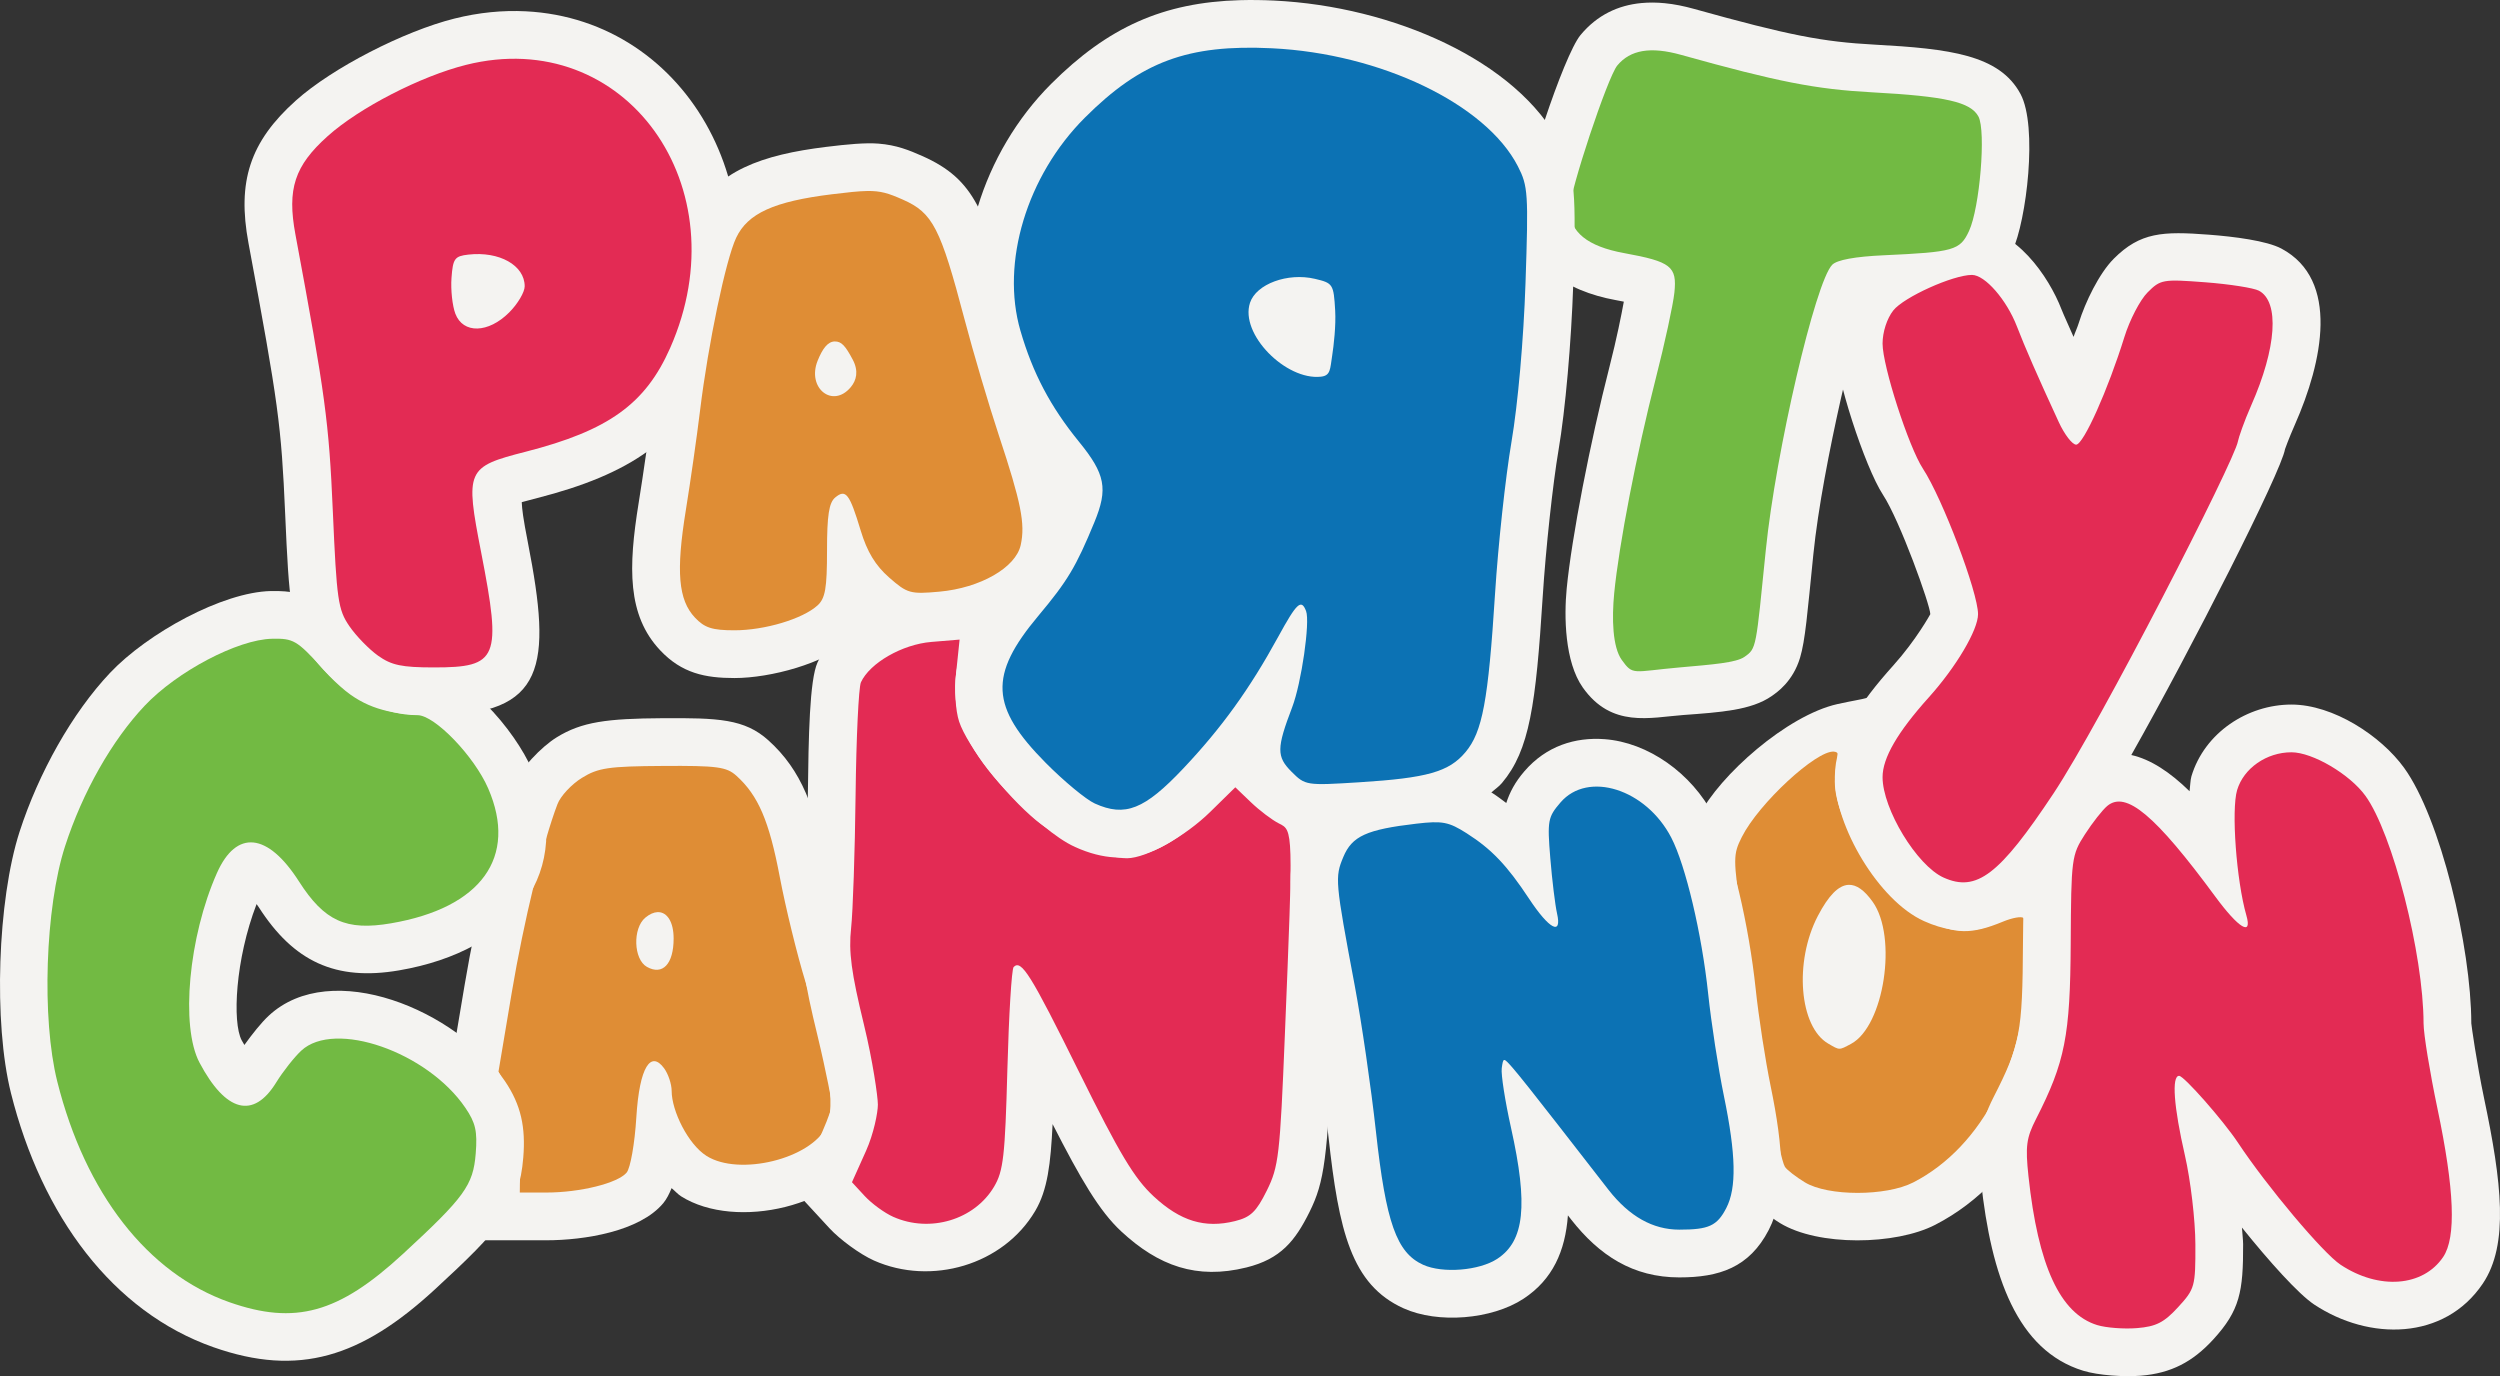 <?xml version="1.0" encoding="UTF-8" standalone="no"?> <svg xmlns:inkscape="http://www.inkscape.org/namespaces/inkscape" xmlns:sodipodi="http://sodipodi.sourceforge.net/DTD/sodipodi-0.dtd" xmlns="http://www.w3.org/2000/svg" xmlns:svg="http://www.w3.org/2000/svg" inkscape:version="1.1.1 (3bf5ae0d25, 2021-09-20)" sodipodi:docname="Party Cannon.svg" id="svg2130" version="1.1" viewBox="0 0 471.324 259.445" height="259.445" width="471.324"><rect x="0" y="0" width="471.324" height="259.445" fill="#333333" stroke="none"/><defs id="defs2124"></defs><g id="layer1" inkscape:groupmode="layer" inkscape:label="party_cannon" transform="translate(49.419,-352.327)"><g id="g6278" transform="translate(70.667,246.823)" inkscape:label="letters"><path style="fill:#f4f3f1;fill-opacity:1" d="m 45.498,132.578 c -2.462,-0.187 -5.817,0.124 -9.836,0.619 -11.92,1.468 -20.945,4.462 -25.107,13.309 -3.001,6.378 -6.021,22.422 -7.582,35.24 -0.59,4.844 -1.782,13.184 -2.648,18.537 -1.978,12.216 -2.169,21.198 4.043,27.811 4.08,4.343 8.492,5.24 14.016,5.24 6.824,0 16.997,-2.761 21.689,-7.008 1.394,-1.262 2.299,-2.636 2.996,-4.084 4.557,3.559 8.259,4.36 14.752,3.771 9.577,-0.868 21.121,-5.81 23.32,-15.822 1.45,-6.603 -0.077,-12.474 -4.375,-25.455 -1.854,-5.6 -4.69,-15.185 -6.301,-21.305 -4.697,-17.843 -6.65,-24.079 -16.68,-28.516 -2.432,-1.076 -4.853,-2.076 -8.287,-2.338 z M 4.822,240.906 c -10.49,0.066 -15.228,0.684 -19.951,3.604 -2.839,1.755 -6.925,5.889 -8.256,9.363 -3.017,7.878 -6.802,23.612 -9.104,37.318 l -2.988,17.781 3.445,6.752 c 0.651,1.276 1.082,2.481 1.027,7.205 l -0.193,16.404 h 14.127 c 7.091,0 17.585,-1.644 22.045,-7.012 0.617,-0.743 1.114,-1.737 1.555,-2.82 0.605,0.5 1.179,1.157 1.795,1.545 10.321,6.504 30.203,1.941 35.549,-9.32 3.42,-7.203 0.93,-19.352 -3.49,-33.711 -1.482,-4.813 -3.566,-13.316 -4.625,-18.904 -2.141,-11.294 -4.671,-18.333 -10.965,-24.021 -4.505,-4.071 -9.491,-4.249 -19.971,-4.184 z" id="path6252" sodipodi:nodetypes="sscssssssssssssssccssssssssssssssssssssssssss" inkscape:label="a-a-c"></path><path id="path6254" style="fill:#f4f3f1;fill-opacity:1" d="m 297.031,190.902 c -9.553,2.125 -22.304,13.485 -26.098,21.016 -2.814,5.586 -2.567,9.144 -0.922,20.355 4.186,28.521 7.104,46.853 9.422,50.604 1.243,2.011 4.858,4.737 6.74,5.885 7.212,4.398 21.779,4.165 29.23,0.334 16.699,-8.586 26.236,-28.436 26.297,-49.875 0.011,-4.086 0.152,-10.926 -3.266,-14.344 -4.908,-4.908 -11.485,-2.176 -13.668,-1.271 -3.772,1.562 -4.144,1.398 -6.754,0.057 C 312.433,220.793 305.5,209.916 305.5,205.607 c 0,-1.123 1.91,-7.299 -1.812,-11.493 -0.556,-0.626 2.721,-5.792 1.888,-6.307 -1.908,2.201 -3.026,1.868 -8.544,3.095 z" transform="translate(-70.667,47.333)" sodipodi:nodetypes="sssssssscssccs" inkscape:label="o-c"></path><path id="path6256" style="fill:#df8d35" d="m 296.316,199.873 c -3.28,-0.261 -14.136,9.724 -17.346,16.094 -1.655,3.286 -1.659,4.072 -0.055,15 4.184,28.509 7.125,45.481 8.174,47.178 0.346,0.56 2.042,1.88 3.77,2.934 4.337,2.644 15.3,2.651 20.43,0.014 13.105,-6.737 21.359,-22.886 21.412,-41.896 0.011,-4.018 -0.272,-7.598 -0.629,-7.955 -0.357,-0.357 -2.095,-0.052 -3.861,0.68 -5.953,2.466 -9.131,2.41 -14.312,-0.254 C 305.886,227.547 296.5,213.489 296.5,205.607 c 0,-1.919 0.918,-5.233 0.385,-5.563 -0.16,-0.099 -0.35,-0.154 -0.568,-0.172 z m 2.787,25.116 c 1.483,-0.059 2.976,1.014 4.539,3.205 4.717,6.614 2.154,23.437 -4.08,26.773 -2.298,1.23 -2.117,1.232 -4.312,-0.047 -5.458,-3.179 -6.453,-15.425 -1.955,-24.057 2.008,-3.854 3.901,-5.8 5.809,-5.875 z" transform="translate(-70.667,47.333)" sodipodi:nodetypes="cssssssscssscsssssss" inkscape:label="o-0"></path><path id="path6258" style="fill:#df8d35;stroke-width:1" d="m 75.545,202.574 c -10.248,0.064 -12.187,0.35 -15.273,2.258 -1.945,1.202 -4.009,3.42 -4.586,4.928 -2.742,7.162 -6.371,22.121 -8.633,35.59 l -2.492,14.848 2.094,4.104 c 1.594,3.124 2.072,5.847 2.008,11.402 L 48.578,283 h 5.018 c 6.362,0 13.467,-1.768 15.125,-3.764 0.713,-0.858 1.522,-5.462 1.826,-10.385 0.6,-9.707 2.765,-12.627 5.227,-9.292 0.788,1.068 1.434,2.997 1.434,4.289 0,3.731 3.086,10.049 6.584,12.253 6.151,3.876 19.72,0.535 22.617,-5.568 1.747,-3.68 0.371,-13.13 -3.961,-27.203 -1.571,-5.103 -3.76,-14.048 -4.865,-19.877 -1.994,-10.519 -4.046,-15.303 -8.158,-19.02 -1.871,-1.691 -3.614,-1.924 -13.879,-1.859 z m -0.861,27.559 c 1.692,0.029 2.896,1.863 2.896,4.977 0,4.804 -2.07,7.005 -5.031,5.348 -2.535,-1.418 -2.723,-7.277 -0.299,-9.289 0.802,-0.665 1.573,-0.997 2.27,-1.033 0.056,-0.003 0.109,-0.003 0.164,-0.002 z" transform="translate(-70.667,47.333)" sodipodi:nodetypes="ssscccccssssssssssssssscss" inkscape:label="a2-0"></path><path style="fill:#f4f3f1;fill-opacity:1" d="m -69.018,216.932 c -9.128,0.201 -23.255,7.947 -30.332,15.438 -7.106,7.521 -13.441,18.81 -17.035,29.906 -4.184,12.919 -4.948,36.084 -1.637,49.303 5.806,23.179 19.217,41.252 38.191,47.918 16.056,5.641 27.843,1.898 41.742,-10.912 12.065,-11.119 15.892,-15.328 16.658,-24.887 0.448,-5.583 -0.377,-9.835 -3.479,-14.398 -9.083,-13.362 -32.737,-23.268 -44.516,-12.303 -1.412,1.314 -3.105,3.455 -4.586,5.512 -0.172,-0.298 -0.332,-0.541 -0.514,-0.885 -1.788,-3.376 -1.201,-15.249 2.812,-25.674 0.137,0.202 0.257,0.344 0.4,0.568 6.57,10.271 14.505,13.977 26.459,11.93 21.621,-3.704 33.442,-18.489 25.074,-37.852 -3.144,-7.276 -12.991,-19.262 -21.594,-19.262 -3.341,0 -7.492,-1.757 -11.363,-5.992 -5.531,-6.051 -8.731,-8.577 -16.283,-8.41 z" id="path6260" inkscape:label="c-c"></path><path style="fill:#72ba43" d="m -76.849,351.005 c -15.378,-5.403 -27.157,-20.512 -32.443,-41.615 -2.967,-11.846 -2.273,-32.783 1.47,-44.341 3.303,-10.197 8.829,-19.95 15.015,-26.498 6.11,-6.467 17.537,-12.48 23.989,-12.622 4.04,-0.089 4.694,0.291 9.441,5.485 5.181,5.669 11.743,8.92 18.005,8.92 3.245,0 10.695,7.729 13.333,13.833 5.591,12.936 -1.304,22.493 -18.333,25.409 -8.468,1.45 -12.565,-0.416 -17.357,-7.907 -5.889,-9.206 -11.8,-9.809 -15.458,-1.577 -5.339,12.014 -6.897,28.932 -3.291,35.742 4.955,9.36 10.169,10.713 14.459,3.752 1.271,-2.063 3.399,-4.764 4.729,-6.002 6.291,-5.857 23.774,0.231 30.94,10.774 1.925,2.832 2.286,4.429 1.95,8.622 -0.48,5.987 -2.098,8.215 -13.787,18.987 -12.073,11.127 -20.264,13.394 -32.661,9.038 z" id="path6262" inkscape:label="c-0"></path><path style="fill:#f4f3f1;fill-opacity:1" d="m -20.963,107.635 c -4.366,-0.22 -8.876,0.223 -13.449,1.369 -9.549,2.394 -23.019,9.299 -29.891,15.451 -8.696,7.786 -11.089,15.315 -8.939,26.869 5.645,30.343 6.188,34.311 6.918,51.066 0.731,16.764 1.084,21.001 4.672,26.236 1.719,2.509 5.185,6.094 7.635,7.834 4.404,3.129 9.086,3.873 15.758,3.873 21.068,0 22.225,-9.297 17.727,-32.379 -0.979,-5.022 -1.121,-6.401 -1.189,-7.771 0.063,-0.018 0.087,-0.03 0.154,-0.049 0.804,-0.228 1.706,-0.463 2.805,-0.744 17.307,-4.427 27.217,-10.977 33.254,-24.646 C 28.443,143.149 9.949,109.191 -20.963,107.635 Z m 272.646,40.699 c -6.214,0 -17.877,5.015 -21.902,10.133 -2.532,3.219 -3.947,7.934 -3.947,11.814 0,5.976 5.678,23.318 9.08,28.51 3.194,4.875 8.92,20.833 8.92,22.504 0,0 -2.644,4.848 -6.988,9.68 -6.283,6.988 -11.012,13.917 -11.012,21.039 0,9.243 8.274,23.302 16.805,27.143 7.321,3.296 13.141,1.8 18.777,-2.965 -0.048,2.154 -0.096,4.221 -0.111,7.096 -0.089,16.975 -0.552,19.279 -5.549,29.074 -2.715,5.322 -3.073,9.216 -2.365,15.834 1.922,17.963 6.833,31.904 19.256,35.729 2.9,0.893 7.784,1.191 10.881,0.939 5.711,-0.464 9.788,-2.615 13.656,-6.836 5.02,-5.478 5.653,-9.035 5.625,-17.957 -0.003,-0.858 -0.168,-2.122 -0.223,-3.137 5.143,6.398 10.659,12.552 13.635,14.521 10.366,6.86 24.539,6.773 31.764,-3.941 4.99,-7.401 3.56,-19.207 0.26,-34.912 -1.401,-6.669 -2.416,-13.924 -2.416,-14.164 -0.023,-14.399 -5.808,-38.703 -12.676,-48.184 -4.378,-6.044 -13.37,-11.92 -21.234,-11.92 -8.292,0 -16.395,5.308 -18.859,13.533 -0.199,0.665 -0.231,1.867 -0.348,2.807 -3.704,-3.62 -7.354,-6.023 -10.984,-6.828 11.36,-20.108 28.279,-53.387 28.984,-57.68 0,0 0.691,-1.968 1.857,-4.605 5.241,-11.85 8.489,-27.288 -2.531,-33.186 -2.789,-1.493 -8.976,-2.268 -13.682,-2.627 -8.691,-0.663 -12.938,-0.483 -17.945,4.543 -2.757,2.767 -5.378,8.211 -6.572,12.055 -0.304,0.978 -0.672,1.709 -0.998,2.672 -0.587,-1.396 -1.845,-4.078 -2.285,-5.219 -2.37,-6.138 -8.711,-15.465 -16.871,-15.465 z m -180.773,67.885 -16.152,1.34 c -7.512,0.623 -17.433,5.693 -20.709,12.818 -1.518,3.302 -1.705,14.103 -1.83,24.852 -0.124,10.656 -0.541,21.988 -0.793,24.293 -0.693,6.337 0.15,11.111 2.621,21.273 1.643,6.758 2.787,13.082 2.787,13.082 0,0 -0.748,2.444 -1.861,4.926 l -5.08,11.322 6.426,6.965 c 1.933,2.095 5.753,4.898 8.359,6.057 10.793,4.797 24.371,0.87 30.406,-9.35 2.321,-3.93 2.911,-8.859 3.275,-16.369 5.31,10.396 8.816,16.4 12.928,20.217 7.053,6.547 14.247,9.128 23.607,6.814 6.464,-1.598 9.182,-4.979 11.914,-10.49 2.794,-5.637 3.404,-10.141 4.34,-33.133 0.787,-19.342 1.199,-29.149 1.047,-34.482 -0.351,-12.267 -7.146,-13.656 -7.146,-13.656 -0.249,-0.125 -1.777,-1.2 -3.066,-2.436 l -9.25,-8.865 -10.965,10.762 c -3.997,3.921 -9.07,6.148 -9.449,6.152 -1.535,0.018 -8.082,-2.397 -11.301,-5.057 -5.023,-4.151 -10.993,-12.287 -11.73,-14.521 -0.284,-0.861 -0.456,-2.645 -0.133,-5.736 z" id="path6264" sodipodi:nodetypes="ssssssssssscsssssssssssscssssssscssssscssssssssssssssssssssssssssssssssssscsssssssssss" inkscape:label="p-y-n-n-c"></path><path style="fill:#f4f3f1;fill-opacity:1" d="m 189.342,106.082 c -4.324,0.415 -8.293,2.218 -11.449,6.021 -3.208,3.865 -11.059,27.86 -11.059,32.783 0,10.419 8.439,15.504 17.635,17.184 0.599,0.109 1.085,0.206 1.584,0.305 -0.472,2.575 -1.328,6.898 -2.691,12.229 -3.668,14.336 -7.14,32.196 -8.08,41.869 -0.509,5.235 -0.384,13.796 3.031,18.641 5.42,7.69 12.726,5.653 18.912,5.195 7.035,-0.521 12.856,-0.881 16.727,-3.592 0.95,-0.666 3.975,-2.701 5.328,-7.219 0.983,-3.283 1.368,-8.261 2.502,-19.455 1.776,-17.531 8.746,-44.638 9.646,-47.041 1.071,-0.146 2.122,-0.295 4.014,-0.381 13.755,-0.627 19.891,-1.259 23.85,-9.768 2.693,-5.789 4.824,-23.512 1.555,-29.621 -3.957,-7.393 -13.368,-8.547 -27.533,-9.314 -9.776,-0.53 -16.059,-1.726 -34.061,-6.746 -1.818,-0.507 -3.659,-0.885 -5.484,-1.064 -1.503,-0.148 -2.985,-0.164 -4.426,-0.025 z" id="path6266" inkscape:label="t-c"></path><path id="path6268" style="fill:#df8d35;stroke-width:1" d="m 114.018,94.182 c -1.587,0.028 -3.606,0.246 -6.59,0.613 -10.927,1.345 -15.893,3.604 -18.061,8.211 -1.964,4.173 -5.274,20.001 -6.795,32.494 -0.603,4.95 -1.817,13.45 -2.697,18.889 -1.868,11.536 -1.414,16.876 1.717,20.209 1.821,1.938 3.26,2.402 7.457,2.402 5.701,0 12.838,-2.135 15.652,-4.682 1.471,-1.331 1.799,-3.223 1.799,-10.352 0,-6.64 0.369,-9.028 1.543,-10.002 1.994,-1.655 2.699,-0.744 4.797,6.203 1.214,4.02 2.773,6.601 5.361,8.873 3.43,3.012 3.999,3.174 9.475,2.678 7.721,-0.7 14.404,-4.531 15.34,-8.791 0.879,-4.002 0.093,-7.951 -4.127,-20.697 -1.905,-5.755 -4.813,-15.583 -6.461,-21.842 -4.552,-17.291 -5.989,-20.085 -11.615,-22.574 -2.706,-1.197 -4.15,-1.679 -6.795,-1.633 z m -6.084,28.365 c 1.299,-0.038 2.044,0.859 3.406,3.412 1.174,2.201 0.683,3.943 -0.352,5.189 -3.417,4.117 -8.347,0.174 -6.248,-4.998 0.918,-2.262 1.894,-3.566 3.193,-3.604 z" transform="translate(-70.667,47.333)" sodipodi:nodetypes="sssssssssssssssssssssss" inkscape:label="a1-0"></path><path style="fill:#e32b54" d="m 275.296,355.321 c -6.989,-2.151 -11.147,-11.162 -12.957,-28.082 -0.604,-5.644 -0.397,-7.199 1.434,-10.787 5.465,-10.713 6.44,-15.655 6.532,-33.119 0.084,-15.972 0.169,-16.629 2.672,-20.515 1.422,-2.208 3.321,-4.625 4.22,-5.372 3.518,-2.92 9.056,1.727 20.363,17.087 4.415,5.998 7.016,7.573 5.861,3.55 -1.883,-6.559 -2.864,-19.883 -1.741,-23.633 1.232,-4.113 5.554,-7.117 10.239,-7.117 3.979,0 10.992,4.124 13.945,8.201 5.126,7.076 10.942,29.846 10.964,42.919 0.003,1.991 1.177,9.191 2.608,16 3.226,15.353 3.575,24.34 1.087,28.029 -3.794,5.626 -12.097,6.256 -19.334,1.467 -3.322,-2.199 -13.849,-14.717 -19.354,-23.015 -2.791,-4.207 -10.18,-12.601 -11.093,-12.601 -1.439,0 -1.016,5.798 1.093,15 1.072,4.675 1.96,12.219 1.974,16.765 0.025,7.963 -0.094,8.395 -3.259,11.849 -2.65,2.892 -4.147,3.654 -7.75,3.947 -2.456,0.2 -5.833,-0.058 -7.503,-0.572 z M 48.333,334.922 c -1.65,-0.733 -4.079,-2.503 -5.399,-3.934 l -2.399,-2.6 2.649,-5.902 c 1.457,-3.246 2.236,-7.238 2.236,-8.727 0,-1.489 -0.956,-8.215 -2.628,-15.091 -2.383,-9.798 -2.906,-13.728 -2.42,-18.169 0.341,-3.116 0.722,-14.441 0.847,-25.166 0.125,-10.725 0.578,-20.264 1.007,-21.198 1.675,-3.644 7.801,-7.154 13.276,-7.608 l 5.326,-0.442 -0.624,5.974 c -0.376,3.593 -0.162,7.377 0.537,9.493 1.511,4.577 8.741,13.843 14.544,18.638 4.34,3.587 12.959,7.168 17.136,7.12 3.65,-0.042 10.938,-4.107 15.649,-8.73 l 4.737,-4.648 2.949,2.826 c 1.622,1.554 3.99,3.347 5.263,3.984 2.722,1.362 2.712,1.04 1.138,39.727 -0.933,22.932 -1.17,24.974 -3.413,29.5 -1.983,4.001 -3.048,5.02 -6.01,5.752 -5.69,1.406 -10.284,0.005 -15.324,-4.674 -3.648,-3.387 -6.407,-7.986 -14.03,-23.389 -9.166,-18.521 -10.9,-21.305 -12.363,-19.846 -0.376,0.375 -0.908,9.082 -1.183,19.35 -0.437,16.318 -0.752,19.095 -2.5,22.056 -3.694,6.256 -12.087,8.774 -19,5.701 z m 198,-63.972 c -5.028,-2.264 -11.5,-12.921 -11.5,-18.937 0,-3.61 2.818,-8.472 8.706,-15.021 5.169,-5.749 9.294,-12.716 9.294,-15.698 0,-4.114 -6.698,-21.799 -10.391,-27.435 -2.693,-4.109 -7.609,-19.344 -7.609,-23.578 0,-2.177 0.825,-4.727 2.023,-6.249 1.968,-2.502 11.257,-6.698 14.828,-6.698 2.454,0 6.529,4.668 8.475,9.707 1.569,4.063 3.778,9.112 7.894,18.043 1.077,2.337 2.552,4.25 3.276,4.25 1.374,0 5.998,-10.318 9.105,-20.318 0.994,-3.2 2.953,-6.968 4.353,-8.373 2.447,-2.456 2.87,-2.531 10.886,-1.92 4.587,0.35 9.14,1.064 10.118,1.588 3.913,2.094 3.328,10.798 -1.453,21.609 -1.377,3.115 -2.407,6.178 -2.507,6.788 -0.591,3.598 -25.89,53.007 -34.787,66.41 -10.191,15.352 -14.485,18.634 -20.71,15.832 z M -48.805,229.124 c -1.711,-1.215 -4.151,-3.728 -5.423,-5.585 -2.118,-3.091 -2.38,-4.907 -3.105,-21.54 -0.741,-16.992 -1.404,-21.907 -7.063,-52.32 -1.591,-8.554 -0.153,-12.923 6.096,-18.518 5.957,-5.333 17.501,-11.277 26.076,-13.427 29.964,-7.512 51.921,22.942 38.482,53.373 -4.668,10.57 -11.63,15.569 -27.252,19.565 -11.168,2.857 -11.413,3.413 -8.375,19.005 3.891,19.967 3.198,21.657 -8.891,21.657 -6.065,0 -8.008,-0.407 -10.545,-2.21 z m 24.715,-64.714 c 1.608,-1.608 2.923,-3.826 2.923,-4.929 0,-3.954 -4.785,-6.644 -10.629,-5.976 -2.576,0.294 -2.901,0.745 -3.169,4.386 -0.164,2.232 0.162,5.27 0.725,6.75 1.454,3.824 6.203,3.716 10.15,-0.231 z" id="path6270" sodipodi:nodetypes="ssssssssssscsssssssssssscssssssscssssscssssssssssssssssssssssssssssssssssscsssssssssss" inkscape:label="p-y-n-n-0"></path><path style="fill:#72ba43" d="m 185.669,229.927 c -1.747,-2.433 -1.897,-7.772 -1.43,-12.583 0.888,-9.135 4.226,-26.382 7.841,-40.51 1.689,-6.6 3.266,-13.874 3.506,-16.165 0.517,-4.941 -0.618,-5.831 -9.499,-7.453 -6.901,-1.26 -10.254,-3.984 -10.254,-8.329 0,-3.292 7.16,-24.837 8.985,-27.035 2.463,-2.967 6.288,-3.607 12.015,-2.01 18.26,5.093 25.365,6.487 35.992,7.063 13.902,0.753 18.615,1.827 20.085,4.573 1.448,2.707 0.252,17.211 -1.78,21.579 -1.695,3.644 -2.837,3.968 -16.099,4.573 -5.393,0.246 -8.789,0.873 -9.693,1.791 -3.175,3.223 -10.645,35.294 -12.511,53.715 -1.892,18.68 -1.737,18.598 -4.039,20.21 -1.577,1.104 -6.053,1.441 -12.228,1.987 -8.851,0.783 -8.744,1.584 -10.891,-1.406 z" id="path6272" inkscape:label="t-0"></path><path style="fill:#f4f3f1;fill-opacity:1" d="m 113.688,105.535 c -14.47,0.414 -24.897,5.079 -35.623,15.805 -12.865,12.865 -19.17,32.656 -14.412,49.021 2.689,9.25 6.54,16.537 12.695,24.094 3.085,3.787 2.636,3.486 1.568,6.078 -3.294,7.995 -3.96,9.105 -9.172,15.328 -12.309,14.696 -11.646,26.099 1.93,39.801 3.665,3.7 8.139,7.813 11.943,9.531 10.624,4.798 18.322,0.474 26.92,-8.627 1.365,-1.445 2.597,-2.884 3.846,-4.324 0.759,1.705 1.935,3.392 3.664,5.121 2.811,2.811 5.356,4.06 8.68,4.566 -0.292,0.548 -0.605,1.056 -0.861,1.67 -2.587,6.191 -2.111,9.564 1.613,29.395 1.25,6.657 3.006,18.729 3.895,26.822 1.946,17.719 4.282,27.875 14.141,32.338 6.505,2.945 16.646,2.115 22.605,-1.789 5.528,-3.622 7.904,-9.022 8.393,-15.73 0.118,0.151 0.496,0.638 0.594,0.764 5.333,6.804 11.67,10.925 20.389,10.932 7.507,0.007 13.203,-1.84 16.871,-8.934 3.405,-6.585 2.75,-15.553 0.371,-27.102 -1,-4.854 -2.277,-13.131 -2.834,-18.406 -1.236,-11.699 -4.448,-25.932 -7.916,-32.615 -4.16,-8.017 -12.382,-13.818 -20.586,-14.418 -5.489,-0.401 -10.962,1.25 -15.104,6.064 -1.783,2.072 -2.758,3.974 -3.41,5.971 -0.845,-0.625 -1.652,-1.259 -2.6,-1.863 -0.074,-0.047 -0.14,-0.067 -0.213,-0.113 0.66,-0.62 1.376,-1.052 2.008,-1.803 5.202,-6.182 6.382,-14.714 7.682,-35.207 0.563,-8.886 1.914,-21.306 2.979,-27.561 1.284,-7.545 2.404,-20.305 2.771,-31.211 0.573,-16.998 0.379,-20.939 -2.445,-26.424 -8.113,-15.751 -31.56,-26.012 -53.92,-27.098 -2.245,-0.109 -4.394,-0.135 -6.461,-0.076 z" id="path6274" inkscape:label="r-n-c"></path><path style="fill:#0c72b4" d="m 148.225,343.956 c -5.008,-2.267 -7.019,-7.939 -8.906,-25.123 -0.906,-8.25 -2.704,-20.625 -3.995,-27.5 -3.704,-19.724 -3.765,-20.409 -2.154,-24.264 1.643,-3.933 4.388,-5.184 13.777,-6.278 4.91,-0.572 6.101,-0.344 9.5,1.824 4.684,2.988 7.588,6.036 11.75,12.336 3.802,5.755 6.234,7.03 5.265,2.762 -0.359,-1.584 -0.931,-6.276 -1.27,-10.425 -0.579,-7.084 -0.462,-7.725 1.926,-10.5 5.169,-6.008 16.126,-2.529 20.88,6.631 2.704,5.21 5.766,18.159 6.955,29.414 0.581,5.5 1.917,14.175 2.968,19.278 2.289,11.111 2.421,17.335 0.449,21.15 -1.735,3.355 -3.299,4.073 -8.869,4.068 -4.977,-0.004 -9.401,-2.49 -13.313,-7.482 -1.571,-2.004 -5.884,-7.552 -9.584,-12.329 -3.701,-4.777 -7.526,-9.585 -8.5,-10.685 -1.769,-1.998 -1.772,-1.998 -2.066,0.06 -0.162,1.133 0.625,6.191 1.75,11.239 3.255,14.612 2.547,21.331 -2.602,24.705 -3.401,2.228 -10.291,2.78 -13.962,1.119 z M 86.322,256.991 c -1.656,-0.748 -5.821,-4.196 -9.256,-7.663 -10.457,-10.555 -10.764,-16.533 -1.422,-27.687 5.537,-6.611 7.127,-9.264 10.594,-17.679 2.604,-6.32 2.078,-9.064 -2.912,-15.19 -5.372,-6.596 -8.702,-12.911 -11.031,-20.922 -3.738,-12.857 1.208,-29.222 12.132,-40.146 10.589,-10.589 19.425,-13.87 35.285,-13.1 20.49,0.994 40.315,10.5 46.355,22.227 1.93,3.746 2.02,5.124 1.452,22 -0.361,10.72 -1.433,22.858 -2.649,30.003 -1.124,6.6 -2.514,19.425 -3.089,28.5 -1.288,20.308 -2.38,26.172 -5.586,29.982 -3.121,3.709 -7.2,4.865 -20.011,5.671 -10.006,0.63 -10.187,0.601 -12.774,-1.986 -2.847,-2.847 -2.832,-4.429 0.12,-12.167 1.741,-4.564 3.402,-16.079 2.616,-18.129 -0.901,-2.348 -1.742,-1.569 -5.267,4.879 -5.355,9.796 -10.665,17.161 -17.883,24.801 -7.316,7.743 -10.959,9.187 -16.673,6.606 z m 44.753,-84.488 c 0.291,-1.869 0.722,-5.642 0.558,-8.467 -0.29,-4.972 -0.412,-5.163 -3.828,-5.966 -5.134,-1.208 -11.059,0.979 -12.228,4.513 -1.954,5.905 6.761,14.672 13.377,13.935 1.834,-0.204 1.713,-1.396 2.121,-4.015 z" id="path6276" inkscape:label="r-n-0" sodipodi:nodetypes="sssssssssssssscssssssssssssssssssssssssssssssssss"></path></g></g></svg> 